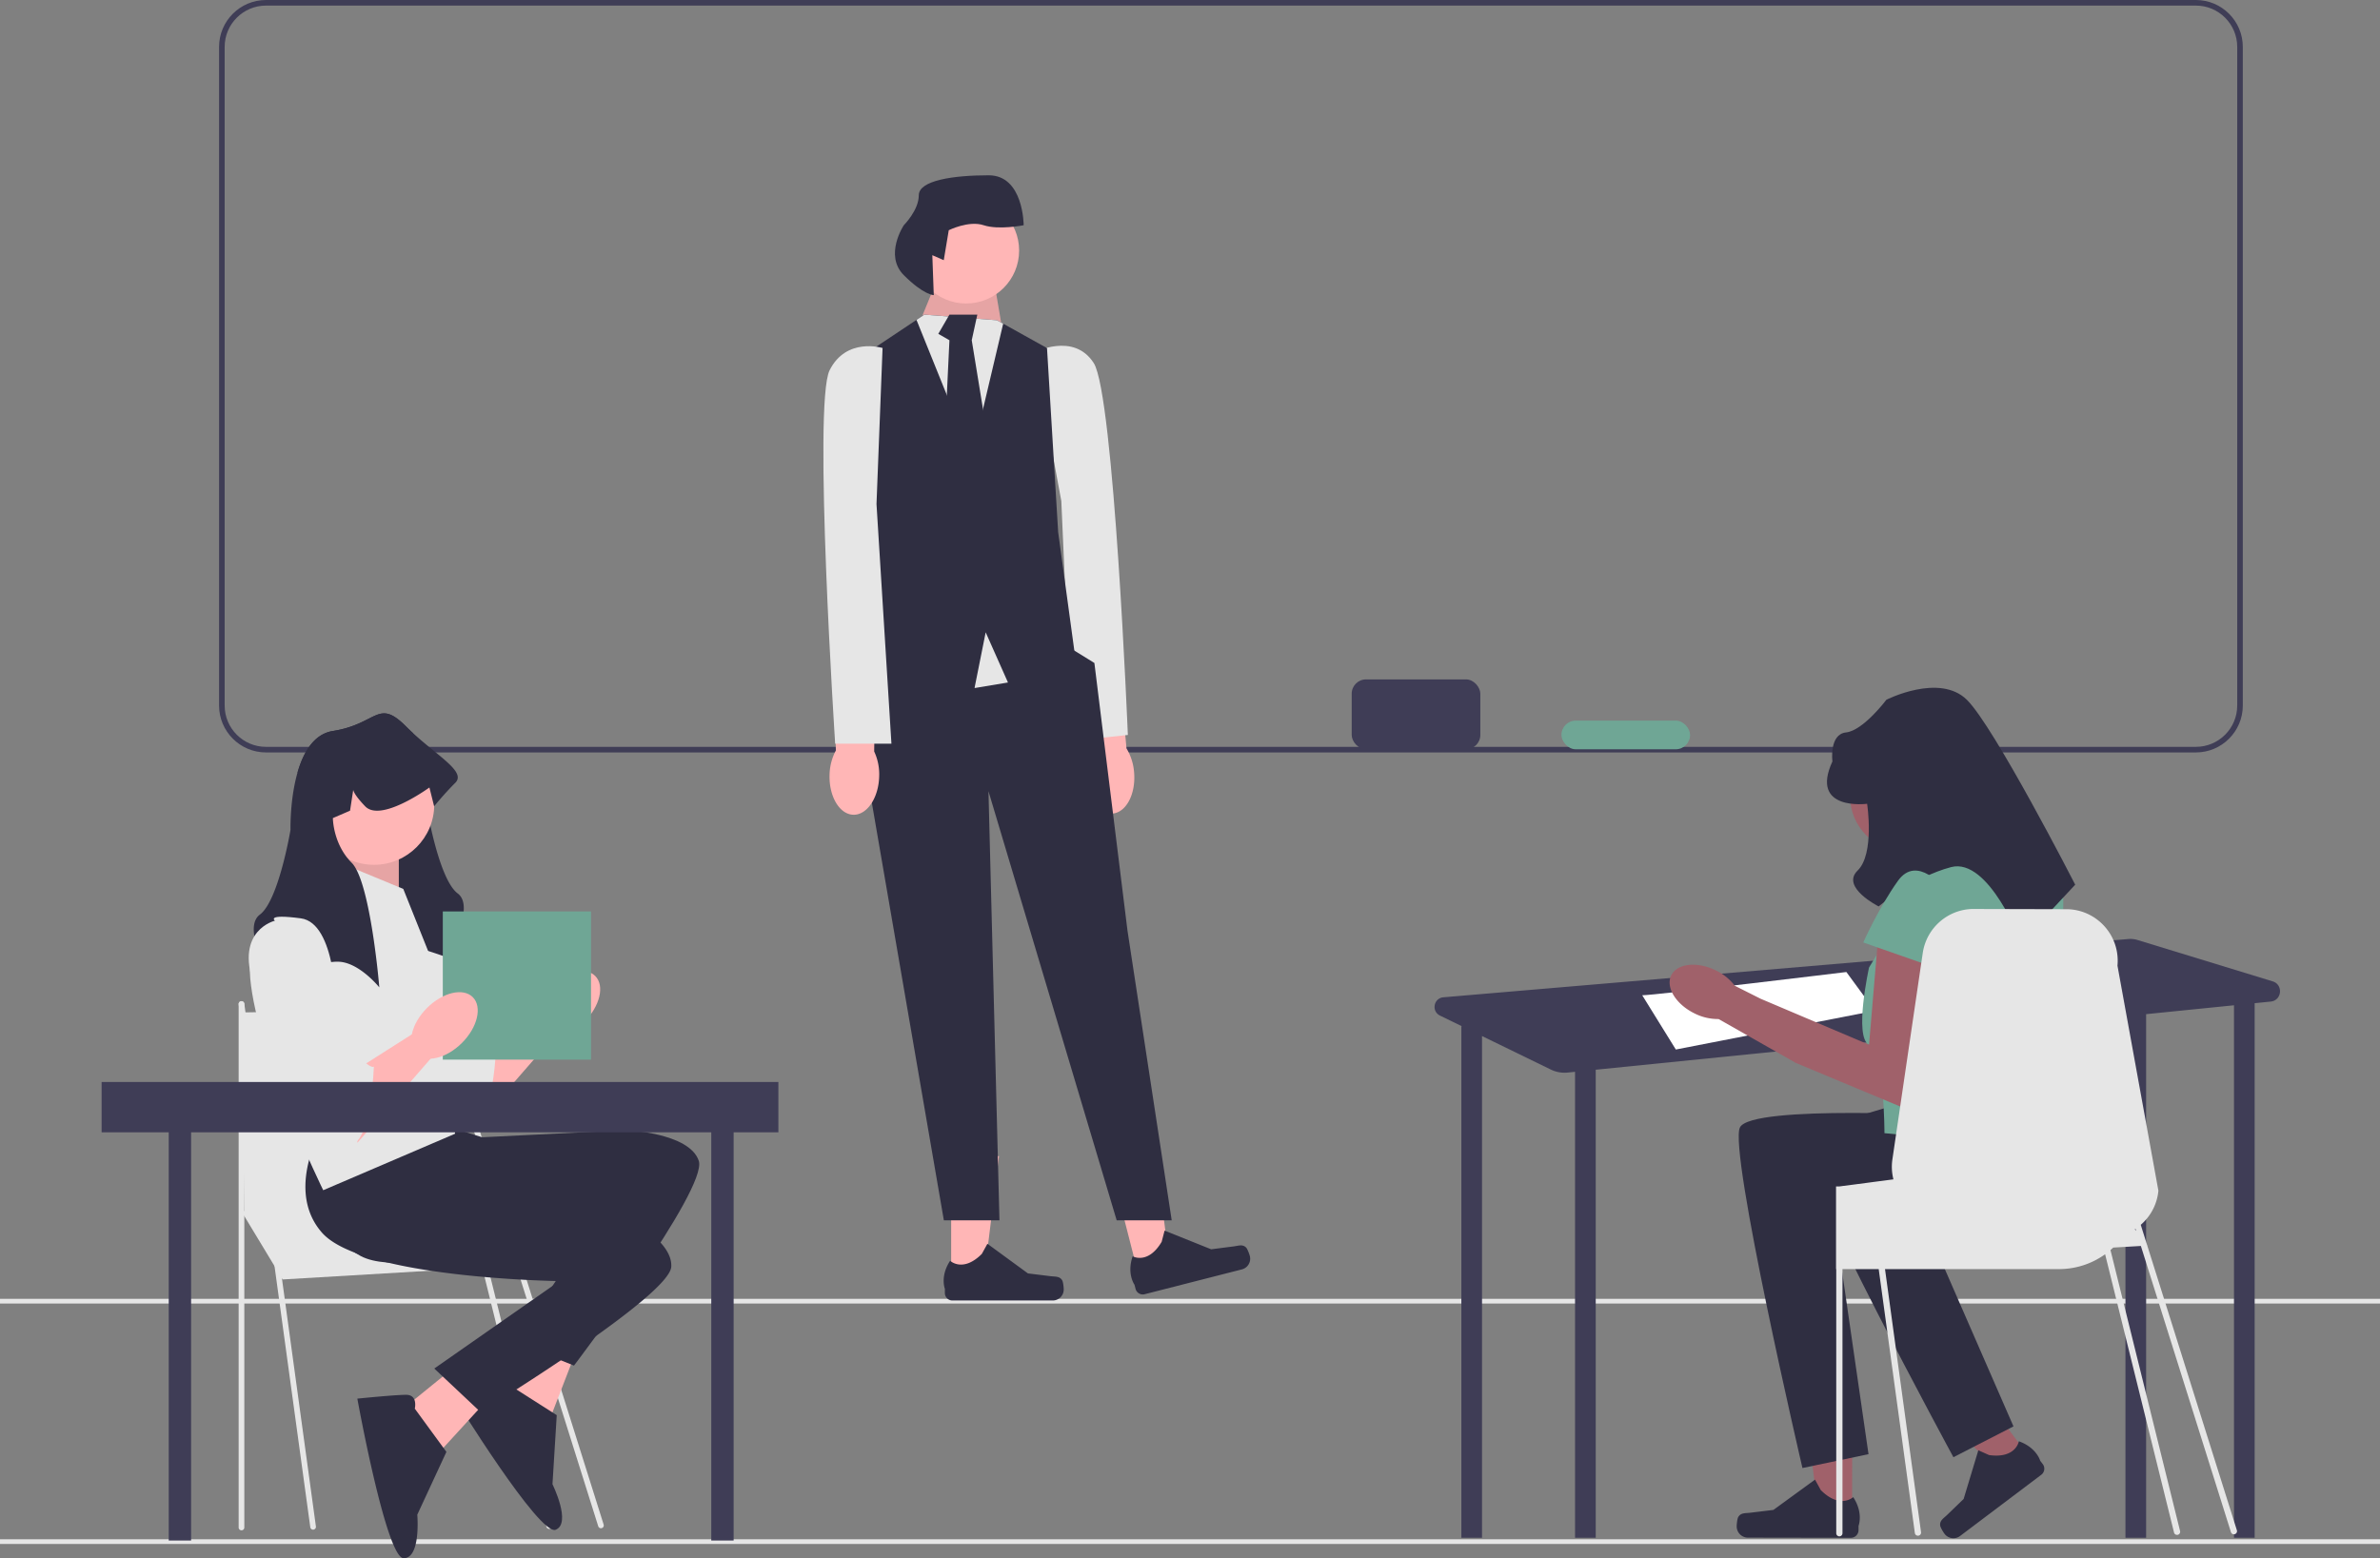 <svg xmlns="http://www.w3.org/2000/svg" width="851.034" height="557.347" viewBox="0 0 851.034 557.347"><rect x="0" y="0" width="851.034" height="557.347" fill="#808080" stroke="none"/><path fill="#3f3d56" d="M785.204 269.129H95.109c-9.25 0-16.775-7.525-16.775-16.776V16.775C78.334 7.525 85.859 0 95.109 0h690.095c9.25 0 16.775 7.525 16.775 16.775v235.578c0 9.25-7.525 16.776-16.775 16.776M95.109 2c-8.147 0-14.775 6.628-14.775 14.775v235.578c0 8.147 6.628 14.776 14.775 14.776h690.095c8.147 0 14.775-6.629 14.775-14.776V16.775C799.98 8.628 793.351 2 785.204 2z"/><path fill="#e6e6e6" d="M0 550.557h851.034v1.683H0zm0-86h851.034v1.683H0z"/><path fill="#ffb6b6" d="M387.84 277.792c.611 7.68 5.07 13.59 9.957 13.2s8.353-6.93 7.74-14.613a19.3 19.3 0 0 0-2.727-8.688l-3-32.507-15.225 1.733 4.574 31.862a19.3 19.3 0 0 0-1.319 9.013"/><path fill="#e6e6e6" d="M369.653 126.133s14.231-7.534 21.448 3.725c7.216 11.258 12.197 133.02 12.197 133.02l-20.002 2.136-3.791-85.802z"/><path fill="#ffb6b6" d="M340.114 458.204H351.7l5.512-44.695h-17.101z"/><path fill="#2f2e41" d="M379.814 457.941c.36.608.55 2.57.55 3.276a3.933 3.933 0 0 1-3.932 3.933h-35.885a2.683 2.683 0 0 1-2.683-2.683v-1.494s-1.775-4.49 1.88-10.025c0 0 4.542 4.334 11.33-2.454l2.001-3.626 14.49 10.596 8.03.989c1.757.216 3.315-.034 4.218 1.488"/><path fill="#ffb6b6" d="m407.168 456.286 11.227-2.87-5.721-44.667-16.57 4.234z"/><path fill="#2f2e41" d="M445.568 446.205c.5.5 1.17 2.353 1.345 3.038a3.933 3.933 0 0 1-2.837 4.783l-34.769 8.882a2.683 2.683 0 0 1-3.263-1.935l-.37-1.448s-2.831-3.911-.66-10.178c0 0 5.474 3.074 10.37-5.182l1.042-4.008 16.66 6.68 8.026-1.03c1.756-.225 3.203-.853 4.456.398"/><path fill="#ffb6b6" d="m330.527 116.525-.549-3.987 6.53-15.948 17.941-1.993 3.874 22.831z"/><path d="m330.527 116.525-.549-3.987 6.53-15.948 17.941-1.993 3.874 22.831z" opacity=".1"/><path fill="#2f2e41" d="m309.596 229.158-7.974 21.928 5.98 11.961 29.903 173.434h19.88l-3.932-153.499 45.85 153.5h19.676L403.157 332.82l-11.828-95.688-7.174-4.432-34.69-19.49z"/><path fill="#e6e6e6" d="m360.43 244.109-11.961 1.993-15.948-37.876h35.883z"/><path fill="#2f2e41" d="m384.352 234.141-23.922 9.968-7.974-17.942-3.987 19.935-41.864-13.476 5.98-24.4-5.98-79.74 21.112-14.074 2.81-1.874 25.916 1.994 2.272 1.236 15.67 8.731 3.986 65.786z"/><path fill="#e6e6e6" d="m358.715 115.768-11.243 47.604-19.755-48.96 2.81-1.874 25.916 1.994z"/><path fill="#2f2e41" d="m339.498 112.538-3.987 6.867 3.987 2.289-1.993 41.802 7.974 10.84 7.974-16.021-5.98-36.621 1.993-9.156z"/><circle cx="345.479" cy="89.613" r="18.938" fill="#ffb6b6"/><path fill="#2f2e41" d="m333.376 91.274 4.092 1.786 1.786-10.715s7.143-3.572 12.5-1.786 14.287 0 14.287 0 0-17.858-12.5-17.858-25.002 1.786-25.002 7.143-5.358 10.715-5.358 10.715-7.143 10.715 0 17.859c7.143 7.143 10.715 7.143 10.715 7.143z"/><path fill="#ffb6b6" d="M296.629 277.232c-.208 7.702 3.597 14.051 8.499 14.183s9.041-6.005 9.248-13.71a19.3 19.3 0 0 0-1.79-8.928l.468-32.642-15.323.107 1.166 32.168a19.3 19.3 0 0 0-2.268 8.822"/><path fill="#e6e6e6" d="M315.586 124.462s-12.958-3.987-18.938 7.974S298.64 266 298.64 266h20.116l-5.339-85.72z"/><path fill="#3f3d56" d="m812.657 351.008-48.321-14.792a8.8 8.8 0 0 0-3.305-.352L516.13 356.707c-3.492.297-4.37 5.007-1.22 6.541l7.845 3.822h-.209v182.952h7.392V370.57l24.586 11.977c1.88.917 3.98 1.29 6.062 1.08l2.616-.264v166.659h7.392V382.617l189.42-19.134v186.539h7.392V362.737l31.416-3.174v190.459h7.392V358.817l5.731-.58c4.024-.406 4.58-6.045.712-7.229"/><path fill="#fff" d="M587.226 355.982c4.62 0 72.996-8.316 72.996-8.316l10.164 13.86-71.148 13.86z"/><path fill="#a0616a" d="m662.27 542.917-11.88-.022-5.572-45.83 17.532.03z"/><path fill="#2f2e41" d="M621.57 542.577c-.371.623-.57 2.633-.571 3.357a4.03 4.03 0 0 0 4.025 4.04l36.789.062a2.75 2.75 0 0 0 2.755-2.746l.003-1.531s1.828-4.6-1.91-10.28c0 0-4.664 4.434-11.61-2.537l-2.046-3.72-14.873 10.837-8.235 1c-1.802.218-3.398-.04-4.327 1.518"/><path fill="#a0616a" d="m726.027 521.605-9.372 7.069-31.73-32.787 13.834-10.434z"/><path fill="#2f2e41" d="M693.757 545.615c.079.712 1.121 2.414 1.553 2.986a3.985 3.985 0 0 0 5.58.78l29.025-21.894a2.72 2.72 0 0 0 .533-3.807l-.912-1.209s-1.304-4.715-7.637-6.961c0 0-1.03 6.276-10.661 4.928l-3.831-1.712-5.254 17.411-5.892 5.7c-1.29 1.247-2.702 1.995-2.504 3.778"/><path fill="#a0616a" d="M701.2 284.74c0 10.955-8.88 19.835-19.835 19.835s-19.836-8.88-19.836-19.835 8.88-19.836 19.836-19.836 19.835 8.881 19.835 19.836"/><path fill="#2f2e41" d="M699.331 399.107s-73.032-4.134-77.165 4.134 22.348 121.833 22.348 121.833l23.626-4.952-11.525-79.676s60.943 16.14 69.21-3.152c8.268-19.291 5.888-26.475 5.888-26.475z"/><path fill="#2f2e41" d="M718.043 385.229s-71.524 15.332-73.324 24.4 53.782 111.58 53.782 111.58l21.475-11.025-32.193-73.79s63.042-.556 65.912-21.347-1.325-27.09-1.325-27.09z"/><path fill="#6fa695" d="M726.202 307.472h-34.363l-23.512 38.583s-5.512 24.934 0 27.625 5.512 31.628 5.512 31.628l57.874 5.511s8.268-86.811 5.512-95.079-11.023-8.268-11.023-8.268"/><path fill="#a0616a" d="m671.772 332.965-3.445 40.714-38.747-16.444-9.248-4.651a18.64 18.64 0 0 0-6.855-5.523c-6.697-3.264-13.808-2.455-15.884 1.805s1.667 10.36 8.363 13.622a18.64 18.64 0 0 0 8.576 1.996l27.058 15.368.032-.06.12.214 42.432 17.723 9.763-53.45z"/><path fill="#2f2e41" d="M667.638 287.492s-20.67 2.756-12.401-15.158c0 0-1.261-9.71 4.881-10.367s14.41-11.68 14.41-11.68 18.955-9.646 28.769 0 38.751 66.142 38.751 66.142l-19.291 20.67s-11.598-30.49-25.09-26.958c-13.493 3.532-25.895 14.062-25.895 14.062s-13.693-6.852-7.535-12.825 3.401-23.886 3.401-23.886"/><path fill="#6fa695" d="M695.197 317.807s-9.645-12.402-16.535-2.756-12.402 22.047-12.402 22.047l27.56 9.646z"/><path fill="#e6e6e6" d="m799.836 547.279-32.02-101.77h.079l-.129-.167-.003-.004-2.28-7.248v-.001a18.35 18.35 0 0 0 6.312-12.197l-14.637-80.499c1.008-10.57-7.096-19.81-17.713-20.19l-33.023-.082c-9.388-.333-17.52 6.45-18.887 15.745l-.73 4.934-10.118 68.828a18.2 18.2 0 0 0 .36 7.198l-7.28.952-2.209.296-8.731 1.136-.028.01-1.09.138h-1.183v29.568h.074v94.507a1.114 1.114 0 0 0 2.227 0v-94.507h12.954l12.927 94.396c.083.554.554.96 1.109.96.046 0 .101 0 .147-.009a1.115 1.115 0 0 0 .952-1.256l-12.88-94.09h62.157c6.172 0 11.89-1.96 16.547-5.313l24.645 99.535a1.113 1.113 0 0 0 2.157-.55L754.66 447.104c.331-.276.662-.57.975-.874l9.893-.582 32.186 102.3a1.114 1.114 0 1 0 2.123-.668m-36.468-107.61c.083-.046.157-.102.23-.148h.001l.238.755z"/><path fill="#ffb6b6" d="m171.565 374.775 21.55-13.704 8.76 5.284-30.31 34.828z"/><path fill="#e6e6e6" d="M142.097 321.733s-14.313 3.367-7.577 22.732 28.626 59.778 35.361 57.252c6.736-2.526 7.578-27.784 7.578-27.784s-.842.842-4.21-2.526-3.368-1.83-3.368-5.546-2.754-6.47-2.754-6.47l-3.14-6.507s0-30.31-12.628-31.993c-12.63-1.684-9.262.842-9.262.842"/><ellipse cx="202.717" cy="359.199" fill="#ffb6b6" rx="14.313" ry="8.84" transform="rotate(-45 202.717 359.199)"/><g fill="#e6e6e6"><path d="m86.348 433.29 14.704 24.338 85.69-5.07-22.817-29.409z"/><path d="M111.952 547.12c-.499 0-.934-.369-1.003-.877L85.343 359.236a1.014 1.014 0 1 1 2.01-.275l25.605 187.007a1.014 1.014 0 0 1-1.006 1.152"/><path d="M86.348 547.358c-.56 0-1.014-.455-1.014-1.015V359.135a1.014 1.014 0 0 1 2.028 0v187.208c0 .56-.454 1.015-1.014 1.015m128.534-.745c-.431 0-.831-.277-.967-.71L153.324 353.32a1.015 1.015 0 0 1 1.934-.61l60.591 192.585a1.015 1.015 0 0 1-.967 1.32m-18.508.235c-.452 0-.865-.305-.982-.764l-42.084-169.969a1.015 1.015 0 0 1 1.966-.5l42.084 169.97a1.015 1.015 0 0 1-.984 1.263"/><path d="m86.348 362.117 70.225-1.08 12.93 73.774h-82.14z"/></g><path fill="#ffb6b6" d="m194.266 470.597-17.698 31.158 20.549 4.524 8.567-22.161z"/><path fill="#2f2e41" d="M182.925 495.873s-.688-5.082-4.731-3.47-15.711 7.606-15.711 7.606 30.433 49.45 36.209 47.147-1.138-16.282-1.138-16.282l1.526-24.709zm-66.928-85.737s-6.314 29.047 13.05 39.15c19.365 10.104 85.457-14.733 85.457-14.733l-30.31 45.415 21.049 8.469s47.99-63.146 44.623-73.25c-3.368-10.102-26.1-10.944-26.1-10.944l-51.359 2.526-13.47-4.21z"/><path fill="#ffb6b6" d="m168.084 484.425-27.823 22.583 17.494 11.69 16.043-17.524z"/><path fill="#2f2e41" d="M148.322 503.842s1.209-4.984-3.144-4.953-17.401 1.367-17.401 1.367 10.353 57.135 16.57 57.09c6.218-.043 4.865-15.58 4.865-15.58l10.412-22.459zM117.181 399.63s-16.451 24.757-2.09 41.214c14.36 16.457 84.96 17.373 84.96 17.373l-44.759 31.272 16.524 15.548s67.678-41.354 68.218-51.99-20.328-19.692-20.328-19.692l-48.757-16.336-11.015-8.823zm42.262-57.346s-15.997-5.893-23.574-5.893c-.724 0-1.44.084-2.155.236-4.85 1.027-9.312 5.194-11.45 7.468-.834.892-1.314 1.49-1.314 1.49s.05-.581.151-1.6c.497-5.355 2.333-22.926 5.625-34.174 1.178-4.016 2.534-7.224 4.091-8.782 3.63-3.637 5.305-7.998 6.08-11.248.656-2.787.656-4.749.656-4.749l-6.138-2.643-1.137-7.426c-.202.875-1.136 2.585-4.277 5.86a5 5 0 0 1-.875.715c-4.53 2.846-13.766-2.104-18.742-5.22 2.071-7.198 5.826-13.782 12.646-14.86 15.997-2.526 15.997-11.787 26.1-1.684a84 84 0 0 0 2.518 2.408c3.233 6.18 4.411 14.465 4.832 20.224.304 4.032.228 6.836.228 6.836s4.21 25.258 10.945 30.31-4.21 22.732-4.21 22.732"/><path fill="#ffb6b6" d="m128.292 301.871-11.377 16.687 25.69 6.888V301.87z"/><path d="m128.292 301.871-11.377 16.687 25.69 6.888V301.87z" opacity=".1"/><path fill="#e6e6e6" d="m144.202 317.944-24.416-10.103s-32.836 14.313-30.31 42.097 26.1 75.774 26.1 75.774l47.149-20.206-5.052-53.885z"/><circle cx="133.734" cy="287.78" r="21.541" fill="#ffb6b6"/><path fill="#2f2e41" d="M162.811 279.98c-4.21 4.21-7.577 8.42-7.577 8.42l-1.684-6.735s-.388.286-1.07.74c-2.668 1.82-9.833 6.39-15.584 7.376-2.56.438-4.833.16-6.314-1.38-3.14-3.276-4.075-4.985-4.277-5.86l-1.137 7.425-6.138 2.644s0 9.244 6.736 15.997c.328.328.648.732.96 1.204 3.216 4.85 5.523 16.72 6.988 26.816a304 304 0 0 1 1.92 16.535s-6.374-7.981-13.37-9.067a9 9 0 0 0-1.163-.11c-.126-.017-.26-.017-.387-.017-7.577 0-23.574 5.894-23.574 5.894s-10.945-17.68-4.21-22.733c6.736-5.051 10.945-30.31 10.945-30.31s-.278-10.81 2.51-20.5c2.07-7.2 5.825-13.783 12.645-14.86 15.997-2.527 15.997-11.788 26.1-1.685a84 84 0 0 0 2.518 2.408c9.413 8.655 19.028 13.934 15.163 17.799"/><path fill="#3f3d56" d="M60.334 393h8v158h-8zm194 0h8v158h-8z"/><path fill="#6fa695" d="M158.334 326h53v53h-53z"/><path fill="#ffb6b6" d="m127.784 382.352 21.55-13.704 8.76 5.285-30.31 34.828z"/><path fill="#e6e6e6" d="M98.316 329.31s-14.313 3.368-7.577 22.732 28.626 59.778 35.361 57.252c6.736-2.526 7.578-27.784 7.578-27.784s-.842.842-4.21-2.526-3.368-1.83-3.368-5.545-2.754-6.47-2.754-6.47l-3.14-6.507s0-30.31-12.628-31.994c-12.63-1.684-9.262.842-9.262.842"/><ellipse cx="158.936" cy="366.776" fill="#ffb6b6" rx="14.313" ry="8.84" transform="rotate(-45 158.936 366.776)"/><path fill="#3f3d56" d="M36.334 387h242v18h-242z"/><rect width="46" height="25" x="483.334" y="243" fill="#3f3d56" rx="5.13" ry="5.13"/><rect width="46" height="10.26" x="558.334" y="257.74" fill="#6fa695" rx="5.13" ry="5.13"/></svg>